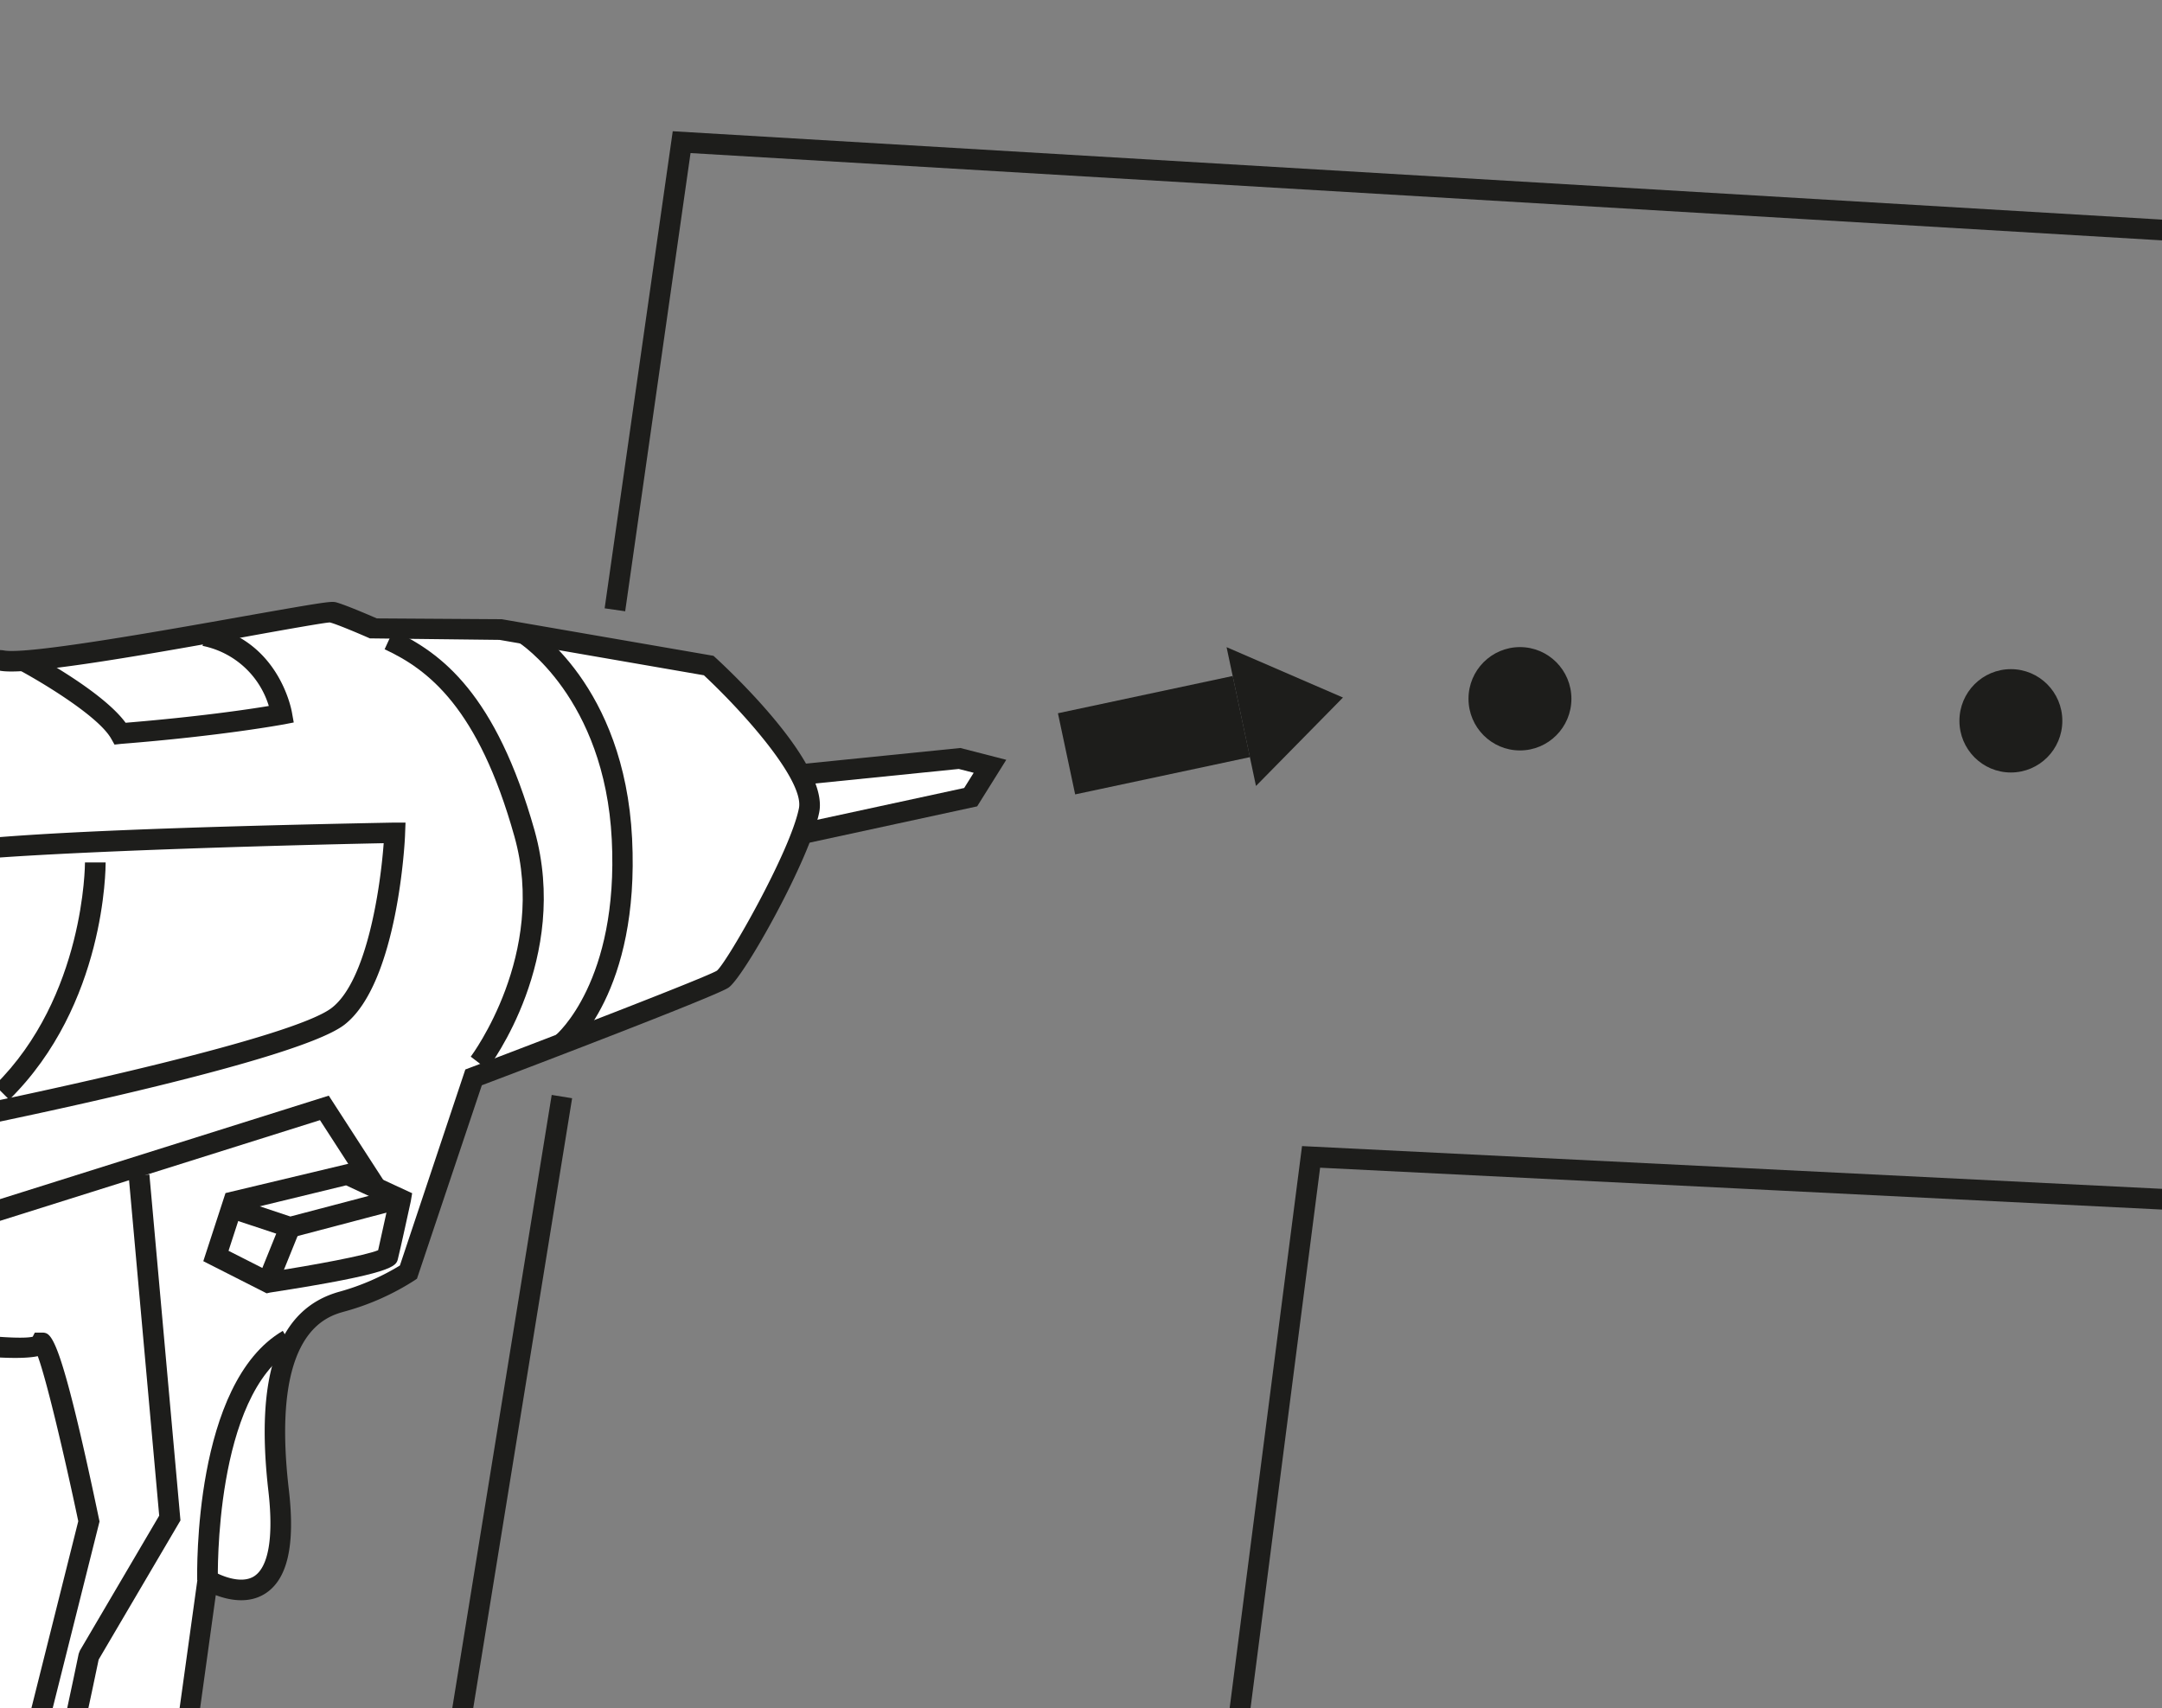 <svg id="Vrstva_1" data-name="Vrstva 1" xmlns="http://www.w3.org/2000/svg" xmlns:xlink="http://www.w3.org/1999/xlink" viewBox="0 0 300 237"><rect x="0" y="0" width="300" height="237" fill="#808080" stroke="none"/><defs><style>.cls-1{fill:none;}.cls-2{clip-path:url(#clip-path);}.cls-3{clip-path:url(#clip-path-2);}.cls-4{clip-path:url(#clip-path-3);}.cls-5{fill:#fff;}.cls-6{fill:#1d1d1b;}.cls-7{clip-path:url(#clip-path-4);}.cls-8{fill:#343434;}</style><clipPath id="clip-path"><polygon class="cls-1" points="-22.57 280.54 123.9 280.81 183.05 64.91 -15.4 -1.96 -22.57 280.54"/></clipPath><clipPath id="clip-path-2"><polygon class="cls-1" points="-24.02 274.8 251.78 283.41 225.15 4.35 -42.45 29.42 -24.02 274.8"/></clipPath><clipPath id="clip-path-3"><rect class="cls-1" x="-17.53" y="39.84" width="184" height="244.97" transform="translate(-14.82 7.65) rotate(-5.35)"/></clipPath><clipPath id="clip-path-4"><polygon class="cls-1" points="312.58 -136.79 67.12 -137.13 77.37 -415.52 311.18 -414.77 312.58 -136.79"/></clipPath></defs><g class="cls-2"><g class="cls-3"><g class="cls-4"><polyline class="cls-5" points="110.86 107.5 133.15 105.25 137.37 106.33 134.69 110.62 111.14 115.72"/><polygon class="cls-6" points="111.44 117.12 110.83 114.31 133.79 109.34 135.11 107.23 133.04 106.7 111 108.93 110.71 106.07 133.26 103.79 139.63 105.43 135.59 111.89 111.44 117.12"/><path class="cls-5" d="M-49.41,103.81S-5.09,90.68.31,91.67s44.53-7,45.85-6.7,5.77,2.29,5.77,2.29l17.63.12,28.75,5s15.15,14,13.93,20.07-10.28,22.28-12,23.45-34.56,13.63-34.56,13.63l-9,27a33.67,33.67,0,0,1-9.16,4.08c-5.32,1.45-11.17,6.37-8.84,26.27s-9.86,12.34-9.86,12.34l-5.44,39.21L18.63,311.5l-3.75,21.55-57.63-8s.37-8.35.85-10.23-.88-47.67,8.24-75.08,12.93-50.55,9.07-57.57C-37,182.2-42,181.3-42,181.3l-6.35-12.49-10.83-3.19s-5.12-11.77-2.83-24.85S-55.74,110.62-49.41,103.81Z"/><path class="cls-6" d="M16.06,334.66l-60.3-8.36.05-1.31c0-.87.39-8.55.9-10.53,0-.33.08-2.43.11-4.87.18-13.07.66-47.78,8.16-70.3C-26.27,213-22.53,191-25.5,183.6c-11.69,0-16.57-.85-16.77-.89l-.71-.12L-49.37,170l-10.88-3.2-.27-.62c-.22-.49-5.26-12.32-2.93-25.67,3.39-19.38,7.76-32.06,13-37.69l.27-.29.38-.11C-45.24,101.08-5,89.25.57,90.26c3.24.59,21.86-2.72,33-4.7,11.29-2,12.31-2.14,13-2,1.25.32,4.66,1.79,5.72,2.25l17.33.11L99,91l.31.28c2.63,2.42,15.67,14.83,14.37,21.41-1.26,6.39-10.41,22.87-12.6,24.36-1.7,1.16-27.49,11-34.22,13.54l-9,26.84-.4.27a35,35,0,0,1-9.6,4.27c-2.56.7-10.35,2.82-7.78,24.73.9,7.73-.18,12.45-3.29,14.43-2.31,1.47-5.06.89-6.85.21l-5.16,37.27-4.73,53Zm-57.31-10.85,55,7.62,3.5-20.18,4.72-52.94,5.75-41.46L29.55,218c1,.59,3.89,1.88,5.71.72,2-1.28,2.7-5.42,2-11.67-1.91-16.39,1.32-25.49,9.89-27.83a33,33,0,0,0,8.34-3.62l9.08-27.2.64-.24c12.47-4.73,32.8-12.57,34.27-13.47,1.44-1.22,10.2-16.56,11.38-22.54.76-3.81-7.56-13.2-13.19-18.45L69.32,88.79l-18-.21c-1.68-.74-4.67-2-5.55-2.21-.58,0-6.26,1-11.75,2-16.55,3-30.54,5.34-34,4.7-3.67-.69-31.61,7-48.66,12-4.68,5.31-8.82,17.72-12,35.94-1.89,10.84,1.53,20.9,2.49,23.43l10.77,3.17L-41.08,180a131.85,131.85,0,0,0,16.49.75h.85l.41.74c4,7.3.49,30.35-9,58.73-7.36,22.09-7.84,56.48-8,69.43a38.24,38.24,0,0,1-.2,5.54A81.75,81.75,0,0,0-41.25,323.81Z"/><path class="cls-6" d="M67.61,148.37l-2.29-1.75c.11-.14,10.66-14.28,6.05-30.59-5-17.83-11.94-23.12-18-25.94l1.2-2.61c6.7,3.09,14.26,8.82,19.61,27.77C79.14,133,68.08,147.75,67.61,148.37Z"/><path class="cls-6" d="M-12.3,158.05l.14-1.87c1.16-16.11,1.67-34,.52-36a1.51,1.51,0,0,1-.27-1.62c.46-1.11,1.32-3.16,66.65-4.42l1.53,0-.06,1.53c0,.84-1,20.71-8.38,26.49-7.14,5.6-56.2,15.19-58.29,15.6Zm3.5-38.15c1.33,5.67.44,22.92-.37,34.61,15.21-3,50-10.56,55.23-14.68,4.84-3.78,6.72-16.58,7.18-22.83C31.24,117.45-2.34,118.57-8.8,119.9Z"/><path class="cls-6" d="M1.28,152.59l-2-2c12.5-12.32,12.51-30.74,12.51-30.92l2.87,0C14.65,120.41,14.66,139.41,1.28,152.59Z"/><path class="cls-6" d="M15.89,103.32l-.45-.8C13.67,99.35,5.65,94.59,2.7,93l1.35-2.54c1.09.58,10.23,5.53,13.38,9.83,10.09-.83,17-1.85,19.87-2.33a12.1,12.1,0,0,0-9.19-8.34l.54-2.82c10,1.9,11.79,11.64,11.86,12.06l.25,1.39-1.39.27c-.08,0-8.32,1.57-22.56,2.7Z"/><path class="cls-6" d="M78.93,145.86l-1.8-2.24c.08-.07,8.75-7.45,7.76-27.13s-12.83-27.31-13-27.39l1.51-2.44c.54.33,13.24,8.4,14.31,29.69S79.34,145.53,78.93,145.86Z"/><polygon class="cls-6" points="-15.49 174.28 -15.19 140.11 -12.32 140.13 -12.58 170.35 45.62 152.03 53.24 163.81 50.83 165.37 44.4 155.43 -15.49 174.28"/><path class="cls-6" d="M5.58,266.88l-2.79-.67c4.14-17.38,8.09-36.55,8.13-36.74l.17-.44,11-18.72-4.23-47.08,2.87-.26,4.31,48L13.69,230.28C13.22,232.53,9.48,250.5,5.58,266.88Z"/><path class="cls-6" d="M27.36,219.26c0-1.11-.54-27.34,11.88-34.59l1.45,2.48c-11,6.4-10.46,31.78-10.46,32Z"/><path class="cls-6" d="M37,179.46,28.21,175l3.08-9.45,17.06-4.07,8.84,4.09L57,166.7s-1.5,6.9-1.79,8c-.25,1-.53,2-17.72,4.65Zm-5.29-5.9,5.76,2.92c6.21-.95,13.26-2.28,15-3,.32-1.38,1-4.58,1.39-6.29l-5.84-2.71L33.52,168Z"/><polygon class="cls-6" points="40.2 171.8 31.73 168.99 32.64 166.26 40.29 168.8 54.36 165.1 55.09 167.88 40.2 171.8"/><rect class="cls-6" x="34.98" y="172.41" width="7.66" height="2.87" transform="translate(-136.91 144.61) rotate(-67.97)"/><path class="cls-6" d="M-30.81,299.06c-3.53,0-6.73-.5-8.67-1.93a5,5,0,0,1-2.11-3.91l2.87-.13a2.1,2.1,0,0,0,.94,1.73c4.07,3,17.83.41,23.64-1l11-26.89,14-55.85c-2-9.49-4.46-19.8-5.62-22.9-2.6.55-9.45.39-28.57-2.86l.48-2.84c11.74,2,24.9,3.62,27.39,3l.29-.57,1.17,0c1.12.14,2.38.31,7.74,25.88l.07.33L-.41,267.79-12,296.2l-.69.18C-14.15,296.76-23.24,299.06-30.81,299.06Z"/></g></g></g><polygon class="cls-6" points="173.44 105.06 149.19 110.23 146.8 98.97 171.05 93.8 173.44 105.06"/><polyline class="cls-6" points="170.2 89.8 186.35 96.79 174.28 109.06"/><polygon class="cls-6" points="86.75 84.82 83.9 84.41 93.35 18.21 302.14 30.6 301.97 33.47 95.82 21.24 86.75 84.82"/><ellipse class="cls-6" cx="279.03" cy="100.02" rx="7.14" ry="7.17"/><ellipse class="cls-6" cx="210.91" cy="96.96" rx="7.14" ry="7.17"/><rect class="cls-6" x="5.07" y="212.77" width="125.68" height="2.87" transform="translate(-154.4 246.94) rotate(-80.79)"/><polygon class="cls-6" points="168.45 276.42 165.6 276.05 180.67 159.03 303.39 165.13 303.25 168 183.18 162.03 168.45 276.42"/><g class="cls-7"><path class="cls-5" d="M724-371.07s-607.26,45.35-606.31,48.62-4.33,30,1.79,38.84c.6,12.95-2.73,103.32-4.2,114S110.92-50.16,119-35.85c-2.58,11.75-17.5,154.47-16.7,162S104.79,262,109,265.41c-3.5,7.41-36.37,141.93-35.58,149.5s17.92,9.28,22.13,11.59,586.18,89.61,586.18,89.61,26.36-161.69,24.5-169.3a29.42,29.42,0,0,0-6-12.07s-7.91-47.7-9.66-87.62-4.41-84.19-4.41-84.19S703.86,2,708.26-1.07s.67-76.46-2.3-83-2.67-73.35-.09-85.11,13.58-77.06,14.61-105Z"/><path class="cls-8" d="M684.05,519.34l-2.78-.42C506.14,492.65,98.34,431.3,94.14,429a35.62,35.62,0,0,0-5.45-1.73c-7.33-2-17.37-4.71-18.14-12.06-.9-8.63,30.3-134.55,35.36-149.76-2-6.16-3.46-27.83-5.58-110.29-.38-14.91-.68-26.68-.89-28.67-.73-7,13.35-144.17,16.57-162C108-54,111-158.86,112.5-170c1.42-10.38,4.65-97.6,4.2-112.77-4.31-7.35-3-22-2.15-31.9a59.1,59.1,0,0,0,.42-7.12l-.38-1.31.81-1c1.13-1.63,1.59-2.31,97.86-10.28,50.39-4.18,120.48-9.74,208.32-16.54,149.55-11.58,300.74-22.88,302.25-23l3.18-.24-3.69,100c-1.05,28.5-12.08,93.72-14.67,105.54-2.53,11.54-2.61,77.73-.1,83.32,2.14,4.73,3.67,30.78,4.18,43.89C714.09-6,711.89-.58,710.39.87,706.91,9,695.47,104.12,689,163c.22,3.6,2.74,46,4.41,84,1.6,36.55,8.48,80.22,9.49,86.51A33.45,33.45,0,0,1,709,346.13c1.91,7.78-20,143.34-24.45,170.44ZM96.61,423.86c12.29,3.11,384.31,59.25,582.73,89,10.4-63.94,25.08-158.82,24.06-165.45a26.81,26.81,0,0,0-5.31-10.76l-.57-.62-.14-.84c-.08-.48-8-48.32-9.69-88-1.73-39.44-4.39-83.7-4.42-84.14v-.24l0-.24C699.46,15.85,704.38-.48,706.17-2.95c.92-1.95,1.87-14.13.79-40.11-.88-21-2.57-37.6-3.6-39.87-3.35-7.4-2.94-74.75-.27-86.9,2.48-11.32,13.52-76.88,14.54-104.52L721.08-368c-199.39,14.9-569.07,43.13-600.4,47.77-.05,1.45-.22,3.4-.45,6.09-.73,8.23-2.08,23.54,1.63,28.9l.47.68,0,.81c.59,12.88-2.77,103.88-4.23,114.56-1.62,11.85-4,119,3.32,131.93l.54,1-.24,1.06C119-22.67,104.37,118.89,105.11,125.9c.22,2.11.47,11.43.92,29.12.84,33,2.59,101.08,5.13,108.51l1.32,1.08-1,2c-4,8.5-35.69,141.29-35.31,148,.36,3.44,8.88,5.75,14,7.13A39.15,39.15,0,0,1,96.61,423.86Z"/></g></svg>